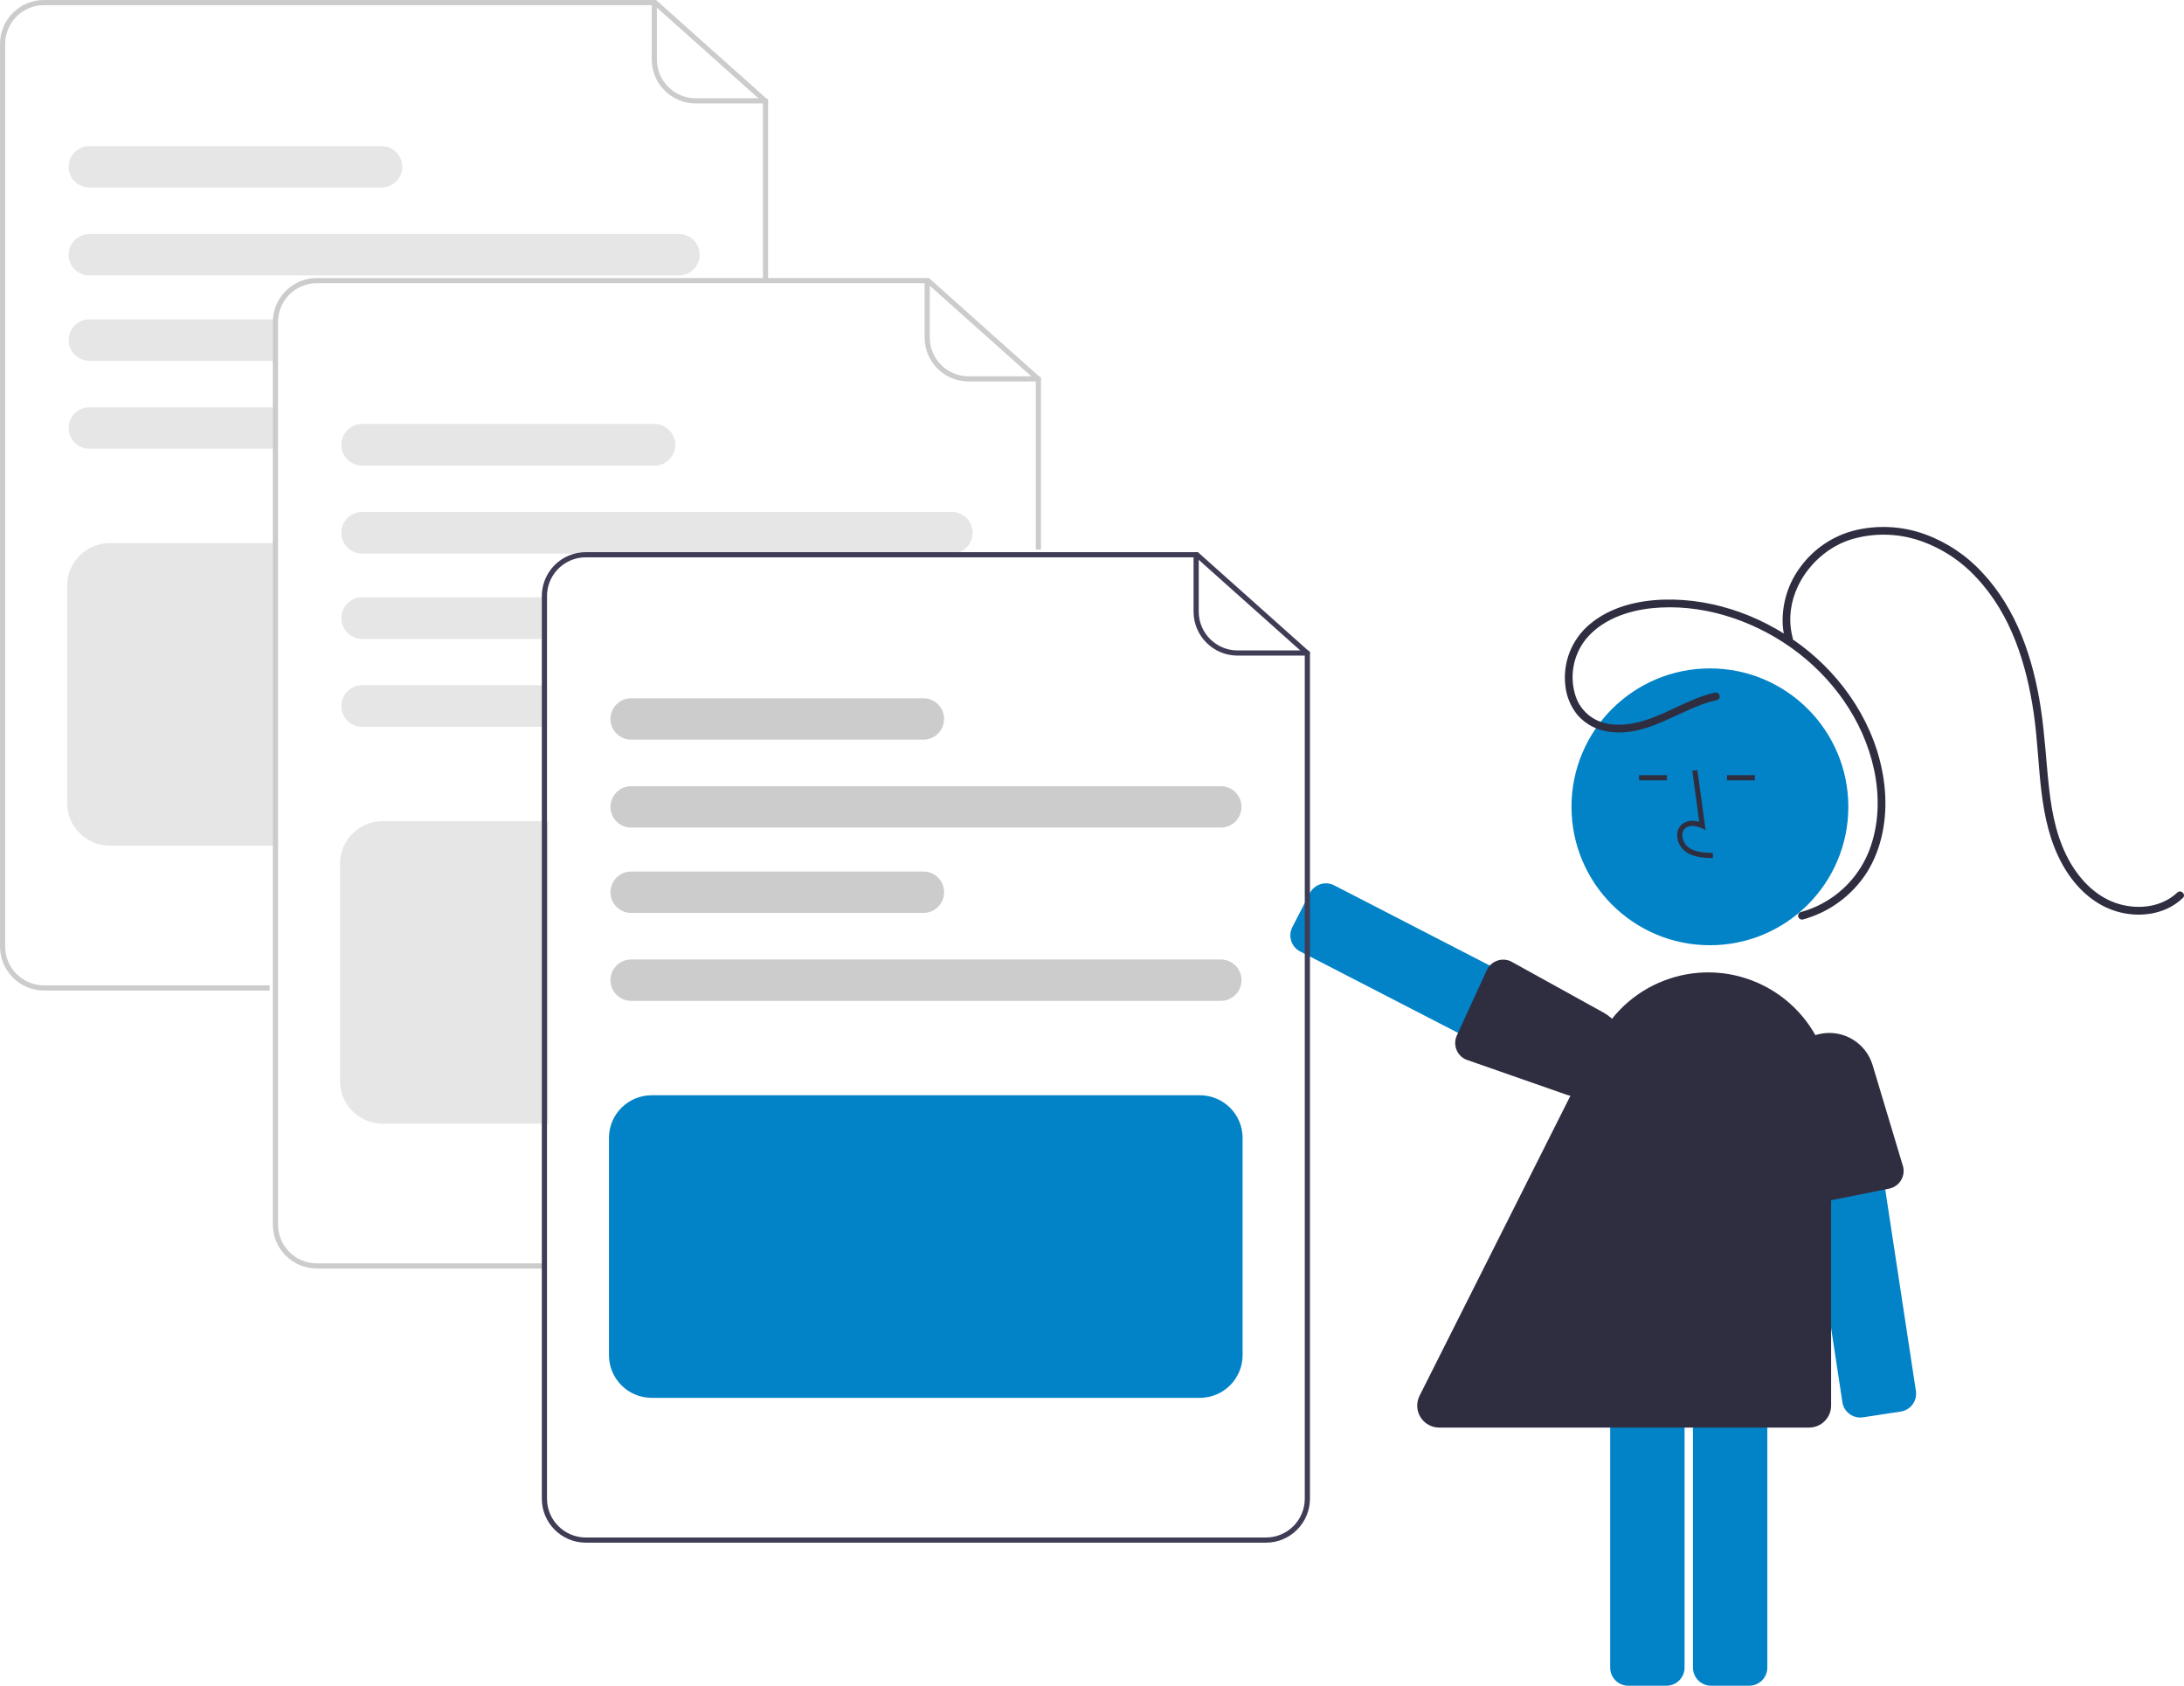 <?xml version="1.0" encoding="UTF-8"?>
<svg id="_レイヤー_2" data-name="レイヤー 2" xmlns="http://www.w3.org/2000/svg" viewBox="0 0 844.46 651.81">
  <defs>
    <style>
      .cls-1 {
        fill: #2f2e41;
      }

      .cls-2 {
        fill: #e6e6e6;
      }

      .cls-3 {
        fill: #3f3d56;
      }

      .cls-4 {
        fill: #ccc;
      }

      .cls-5 {
        fill: #0283c7;
      }
    </style>
  </defs>
  <g id="_レイヤー_2-2" data-name=" レイヤー 2">
    <g id="_レイヤー_1-2" data-name=" レイヤー 1-2">
      <path class="cls-5" d="M612.05,424.27l-109.34-56.37c-3.43-1.77-4.78-5.99-3.01-9.43l6.76-13.12c1.77-3.43,5.99-4.78,9.43-3.01l109.34,56.37c3.43,1.77,4.78,5.99,3.01,9.43l-6.76,13.12c-.85,1.65-2.32,2.9-4.09,3.46-.69.22-1.42.34-2.14.34-1.11,0-2.21-.27-3.19-.78h0Z"/>
      <path class="cls-1" d="M578.71,371.54c1.74-.68,3.69-.63,5.39.14l35.83,19.81c8.14,4.5,11.33,14.59,7.25,22.95l-.45-.22.45.22c-3.88,7.96-13.11,11.76-21.48,8.84l-38.86-13.58c-3.54-1.56-5.14-5.69-3.58-9.23h0l11.55-25.23c.2-.46.45-.89.74-1.29.79-1.09,1.88-1.92,3.13-2.4h.03Z"/>
      <circle class="cls-5" cx="661.15" cy="311.97" r="53.52"/>
      <path class="cls-5" d="M654.59,644.81v-123.01c0-3.86,3.14-7,7-7h14.76c3.86,0,7,3.14,7,7v123.01c0,3.86-3.14,7-7,7h-14.76c-3.86,0-7-3.14-7-7Z"/>
      <path class="cls-5" d="M622.59,644.81v-123.01c0-3.86,3.14-7,7-7h14.76c3.86,0,7,3.14,7,7v123.01c0,3.86-3.14,7-7,7h-14.76c-3.86,0-7-3.14-7-7Z"/>
      <path class="cls-1" d="M662.28,331.8l.06-2c-3.72-.1-7-.34-9.47-2.14-1.41-1.09-2.28-2.74-2.38-4.53-.09-1.09.34-2.16,1.15-2.89,1.64-1.38,4.27-.93,6.19-.05l1.65.76-3.17-23.19-1.98.27,2.7,19.73c-2.61-.77-5.02-.44-6.68.96-1.29,1.12-1.98,2.79-1.86,4.49.12,2.4,1.29,4.62,3.2,6.07,3.17,2.31,7.28,2.43,10.59,2.52h0Z"/>
      <rect class="cls-1" x="633.76" y="299.73" width="10.77" height="2"/>
      <rect class="cls-1" x="667.76" y="299.73" width="10.77" height="2"/>
      <path class="cls-5" d="M712.37,542.16l-18.51-121.61c-.58-3.82,2.05-7.39,5.87-7.97l14.59-2.22c3.82-.58,7.39,2.05,7.97,5.87l18.51,121.61c.58,3.82-2.05,7.39-5.87,7.97l-14.59,2.22c-3.82.58-7.39-2.04-7.97-5.85h0v-.02Z"/>
      <path class="cls-1" d="M698.06,464.1c-1.57-1.01-2.68-2.61-3.06-4.45l-5.02-40.63c-1.14-9.23,5.15-17.74,14.31-19.35l.09.49-.09-.49c8.73-1.54,17.22,3.7,19.77,12.18l11.84,39.42c.81,3.78-1.59,7.5-5.37,8.32h0l-27.21,5.47c-.49.11-.99.16-1.48.16-1.34,0-2.66-.39-3.79-1.12h0Z"/>
      <path class="cls-1" d="M699.5,552h-143.02c-4.69,0-8.5-3.81-8.5-8.5,0-1.33.31-2.63.91-3.82l69.15-137.51c11.79-23.45,40.35-32.89,63.8-21.1,16.04,8.07,26.17,24.49,26.17,42.45v119.98c0,4.69-3.81,8.49-8.5,8.5h0Z"/>
      <path class="cls-1" d="M663.05,267.81c-10.96,2.45-20.2,9.59-31.21,11.81-5.02,1.01-10.55.97-15.16-1.5-3.41-1.85-6.03-4.9-7.33-8.56-2.63-7.6-1.21-16.02,3.77-22.34,6.18-7.57,16.04-11.06,25.5-12.04,18.93-1.97,38.37,4.27,53.78,15.14,15.91,11.22,28.11,28.07,32.21,47.24,2.19,10.25,1.97,21.15-1.76,31.02-3.59,9.44-10.67,17.15-19.77,21.54-2.17,1.05-4.44,1.89-6.77,2.52-.79.25-1.23,1.09-.98,1.88.24.75,1.01,1.19,1.78,1.01,10.23-2.79,19.06-9.3,24.77-18.24,5.86-9.38,7.83-20.85,6.92-31.76-1.75-21.1-13.35-40.49-29.57-53.77-15.58-12.75-35.74-20.51-56.01-19.9-10.16.31-20.72,2.89-28.62,9.59-6.92,5.85-10.43,14.79-9.34,23.79.45,4.14,2.1,8.07,4.74,11.29,3.22,3.64,7.69,5.95,12.53,6.47,11.98,1.56,22.38-5.23,32.97-9.6,2.7-1.14,5.5-2.04,8.36-2.7,1.88-.42,1.09-3.31-.8-2.89h-.01Z"/>
      <path class="cls-1" d="M693.15,246.61c-4.3-16.11,6.93-32.87,22.18-37.9,8.76-2.73,18.15-2.62,26.84.3,8.47,2.87,16.08,7.84,22.12,14.44,13.37,14.23,19.3,33.43,22.07,52.37,2.86,19.55,1.25,40.96,11.25,58.73,4.15,7.37,10.3,13.81,18.26,16.99,7.42,2.96,16.31,2.97,23.42-.87,1.71-.94,3.29-2.09,4.71-3.44,1.41-1.33-.72-3.45-2.12-2.12-5.95,5.62-14.83,6.68-22.48,4.47-8.35-2.4-14.77-8.82-19-16.2-4.89-8.54-6.93-18.3-8.04-27.99-1.21-10.57-1.68-21.2-3.3-31.73-2.92-18.99-9.24-38.06-22.64-52.31-6.13-6.66-13.77-11.74-22.27-14.82-8.76-3.14-18.25-3.62-27.28-1.38-8.21,2.13-15.44,6.99-20.51,13.79-4.92,6.45-7.42,14.43-7.07,22.54.13,2.01.46,4.01.98,5.95.25.79,1.09,1.23,1.88.98.75-.24,1.19-1.01,1.01-1.78h0v-.02Z"/>
      <path class="cls-4" d="M104.26,383H17c-9.38-.01-16.99-7.62-17-17V17C0,7.62,7.62,0,17,0h236.68l43.32,38.68v70.32h-2V39.57L252.92,2H17c-8.28,0-14.99,6.72-15,15v349c0,8.28,6.72,14.99,15,15h87.26v2Z"/>
      <path class="cls-4" d="M296,40h-27c-9.38,0-16.99-7.62-17-17V1c0-.55.45-1,1-1s1,.45,1,1v22c0,8.28,6.72,14.99,15,15h27c.55,0,1,.45,1,1s-.45,1-1,1Z"/>
      <path class="cls-2" d="M262.54,90.5H34.54c-4.42,0-8,3.58-8,8s3.58,8,8,8h228c4.42,0,8-3.58,8-8s-3.58-8-8-8Z"/>
      <path class="cls-2" d="M147.54,56.5H34.54c-4.42,0-8,3.58-8,8s3.58,8,8,8h113c4.42,0,8-3.58,8-8s-3.58-8-8-8h0Z"/>
      <path class="cls-2" d="M34.54,157.5c-4.42,0-8,3.58-8,8s3.58,8,8,8h71.46v-16H34.54Z"/>
      <path class="cls-2" d="M34.54,123.5c-4.42,0-8,3.58-8,8s3.58,8,8,8h71.46v-16H34.54Z"/>
      <path class="cls-2" d="M106.5,327H42.46c-9.11-.01-16.49-7.39-16.5-16.5v-84c.01-9.11,7.39-16.49,16.5-16.5h64.04v117Z"/>
      <path class="cls-4" d="M209.76,490.5h-87.26c-9.38-.01-16.99-7.62-17-17V124.5c.01-9.38,7.62-16.99,17-17h236.68l43.32,38.68v66.32h-2v-65.43l-42.08-37.57H122.5c-8.28,0-14.99,6.72-15,15v349c0,8.28,6.72,14.99,15,15h87.26v2h0Z"/>
      <path class="cls-4" d="M401.5,147.5h-27c-9.38,0-16.99-7.62-17-17v-22c0-.55.45-1,1-1s1,.45,1,1v22c0,8.28,6.72,14.99,15,15h27c.55,0,1,.45,1,1s-.45,1-1,1Z"/>
      <path class="cls-2" d="M368.04,198h-228c-4.42,0-8,3.58-8,8s3.58,8,8,8h228c4.42,0,8-3.58,8-8s-3.58-8-8-8Z"/>
      <path class="cls-2" d="M253.04,164h-113c-4.42,0-8,3.58-8,8s3.58,8,8,8h113c4.42,0,8-3.58,8-8s-3.58-8-8-8h0Z"/>
      <path class="cls-2" d="M368.04,198h-228c-4.42,0-8,3.58-8,8s3.58,8,8,8h228c4.42,0,8-3.58,8-8s-3.58-8-8-8Z"/>
      <path class="cls-2" d="M253.04,164h-113c-4.42,0-8,3.58-8,8s3.58,8,8,8h113c4.42,0,8-3.58,8-8s-3.58-8-8-8h0Z"/>
      <path class="cls-2" d="M140.04,265c-4.42,0-8,3.58-8,8s3.58,8,8,8h71.46v-16h-71.46Z"/>
      <path class="cls-2" d="M140.04,231c-4.42,0-8,3.58-8,8s3.58,8,8,8h71.46v-16h-71.46Z"/>
      <path class="cls-2" d="M140.04,265c-4.42,0-8,3.58-8,8s3.58,8,8,8h71.46v-16h-71.46Z"/>
      <path class="cls-2" d="M140.04,231c-4.42,0-8,3.58-8,8s3.58,8,8,8h71.46v-16h-71.46Z"/>
      <path class="cls-2" d="M212,434.5h-64.04c-9.11-.01-16.49-7.39-16.5-16.5v-84c0-9.11,7.39-16.49,16.5-16.5h64.04v117Z"/>
      <path class="cls-3" d="M217.64,216c-5.05,3.09-8.14,8.58-8.14,14.5v2.5h2v-2.5c0-6.8,4.58-12.75,11.15-14.5h-5.01ZM463.18,213.5h-236.68c-9.38,0-16.99,7.62-17,17v349c0,9.38,7.62,16.99,17,17h263c9.38-.01,16.99-7.62,17-17V252.18l-43.32-38.68ZM504.5,579.5c-.01,8.28-6.72,14.99-15,15H226.5c-8.28-.01-14.99-6.72-15-15V230.5c0-6.8,4.58-12.75,11.15-14.5,1.26-.33,2.55-.5,3.85-.5h235.92l42.08,37.57v326.43ZM217.64,216c-5.05,3.09-8.14,8.58-8.14,14.5v2.5h2v-2.5c0-6.8,4.58-12.75,11.15-14.5h-5.01Z"/>
      <path class="cls-3" d="M505.5,253.5h-27c-9.38,0-16.99-7.62-17-17v-22c0-.55.45-1,1-1s1,.45,1,1v22c0,8.28,6.72,14.99,15,15h27c.55,0,1,.45,1,1s-.45,1-1,1Z"/>
      <path class="cls-4" d="M472.04,320h-228c-4.42,0-8-3.58-8-8s3.58-8,8-8h228c4.42,0,8,3.58,8,8s-3.58,8-8,8Z"/>
      <path class="cls-4" d="M357.04,286h-113c-4.42,0-8-3.58-8-8s3.58-8,8-8h113c4.42,0,8,3.58,8,8s-3.58,8-8,8Z"/>
      <path class="cls-4" d="M472.04,387h-228c-4.42,0-8-3.58-8-8s3.58-8,8-8h228c4.42,0,8,3.58,8,8s-3.58,8-8,8Z"/>
      <path class="cls-4" d="M357.04,353h-113c-4.42,0-8-3.58-8-8s3.58-8,8-8h113c4.42,0,8,3.58,8,8s-3.58,8-8,8Z"/>
      <path class="cls-5" d="M463.96,540.5h-212c-9.11-.01-16.49-7.39-16.5-16.5v-84c0-9.11,7.39-16.49,16.5-16.5h212c9.11.01,16.49,7.39,16.5,16.5v84c-.01,9.11-7.39,16.49-16.5,16.5Z"/>
    </g>
  </g>
</svg>